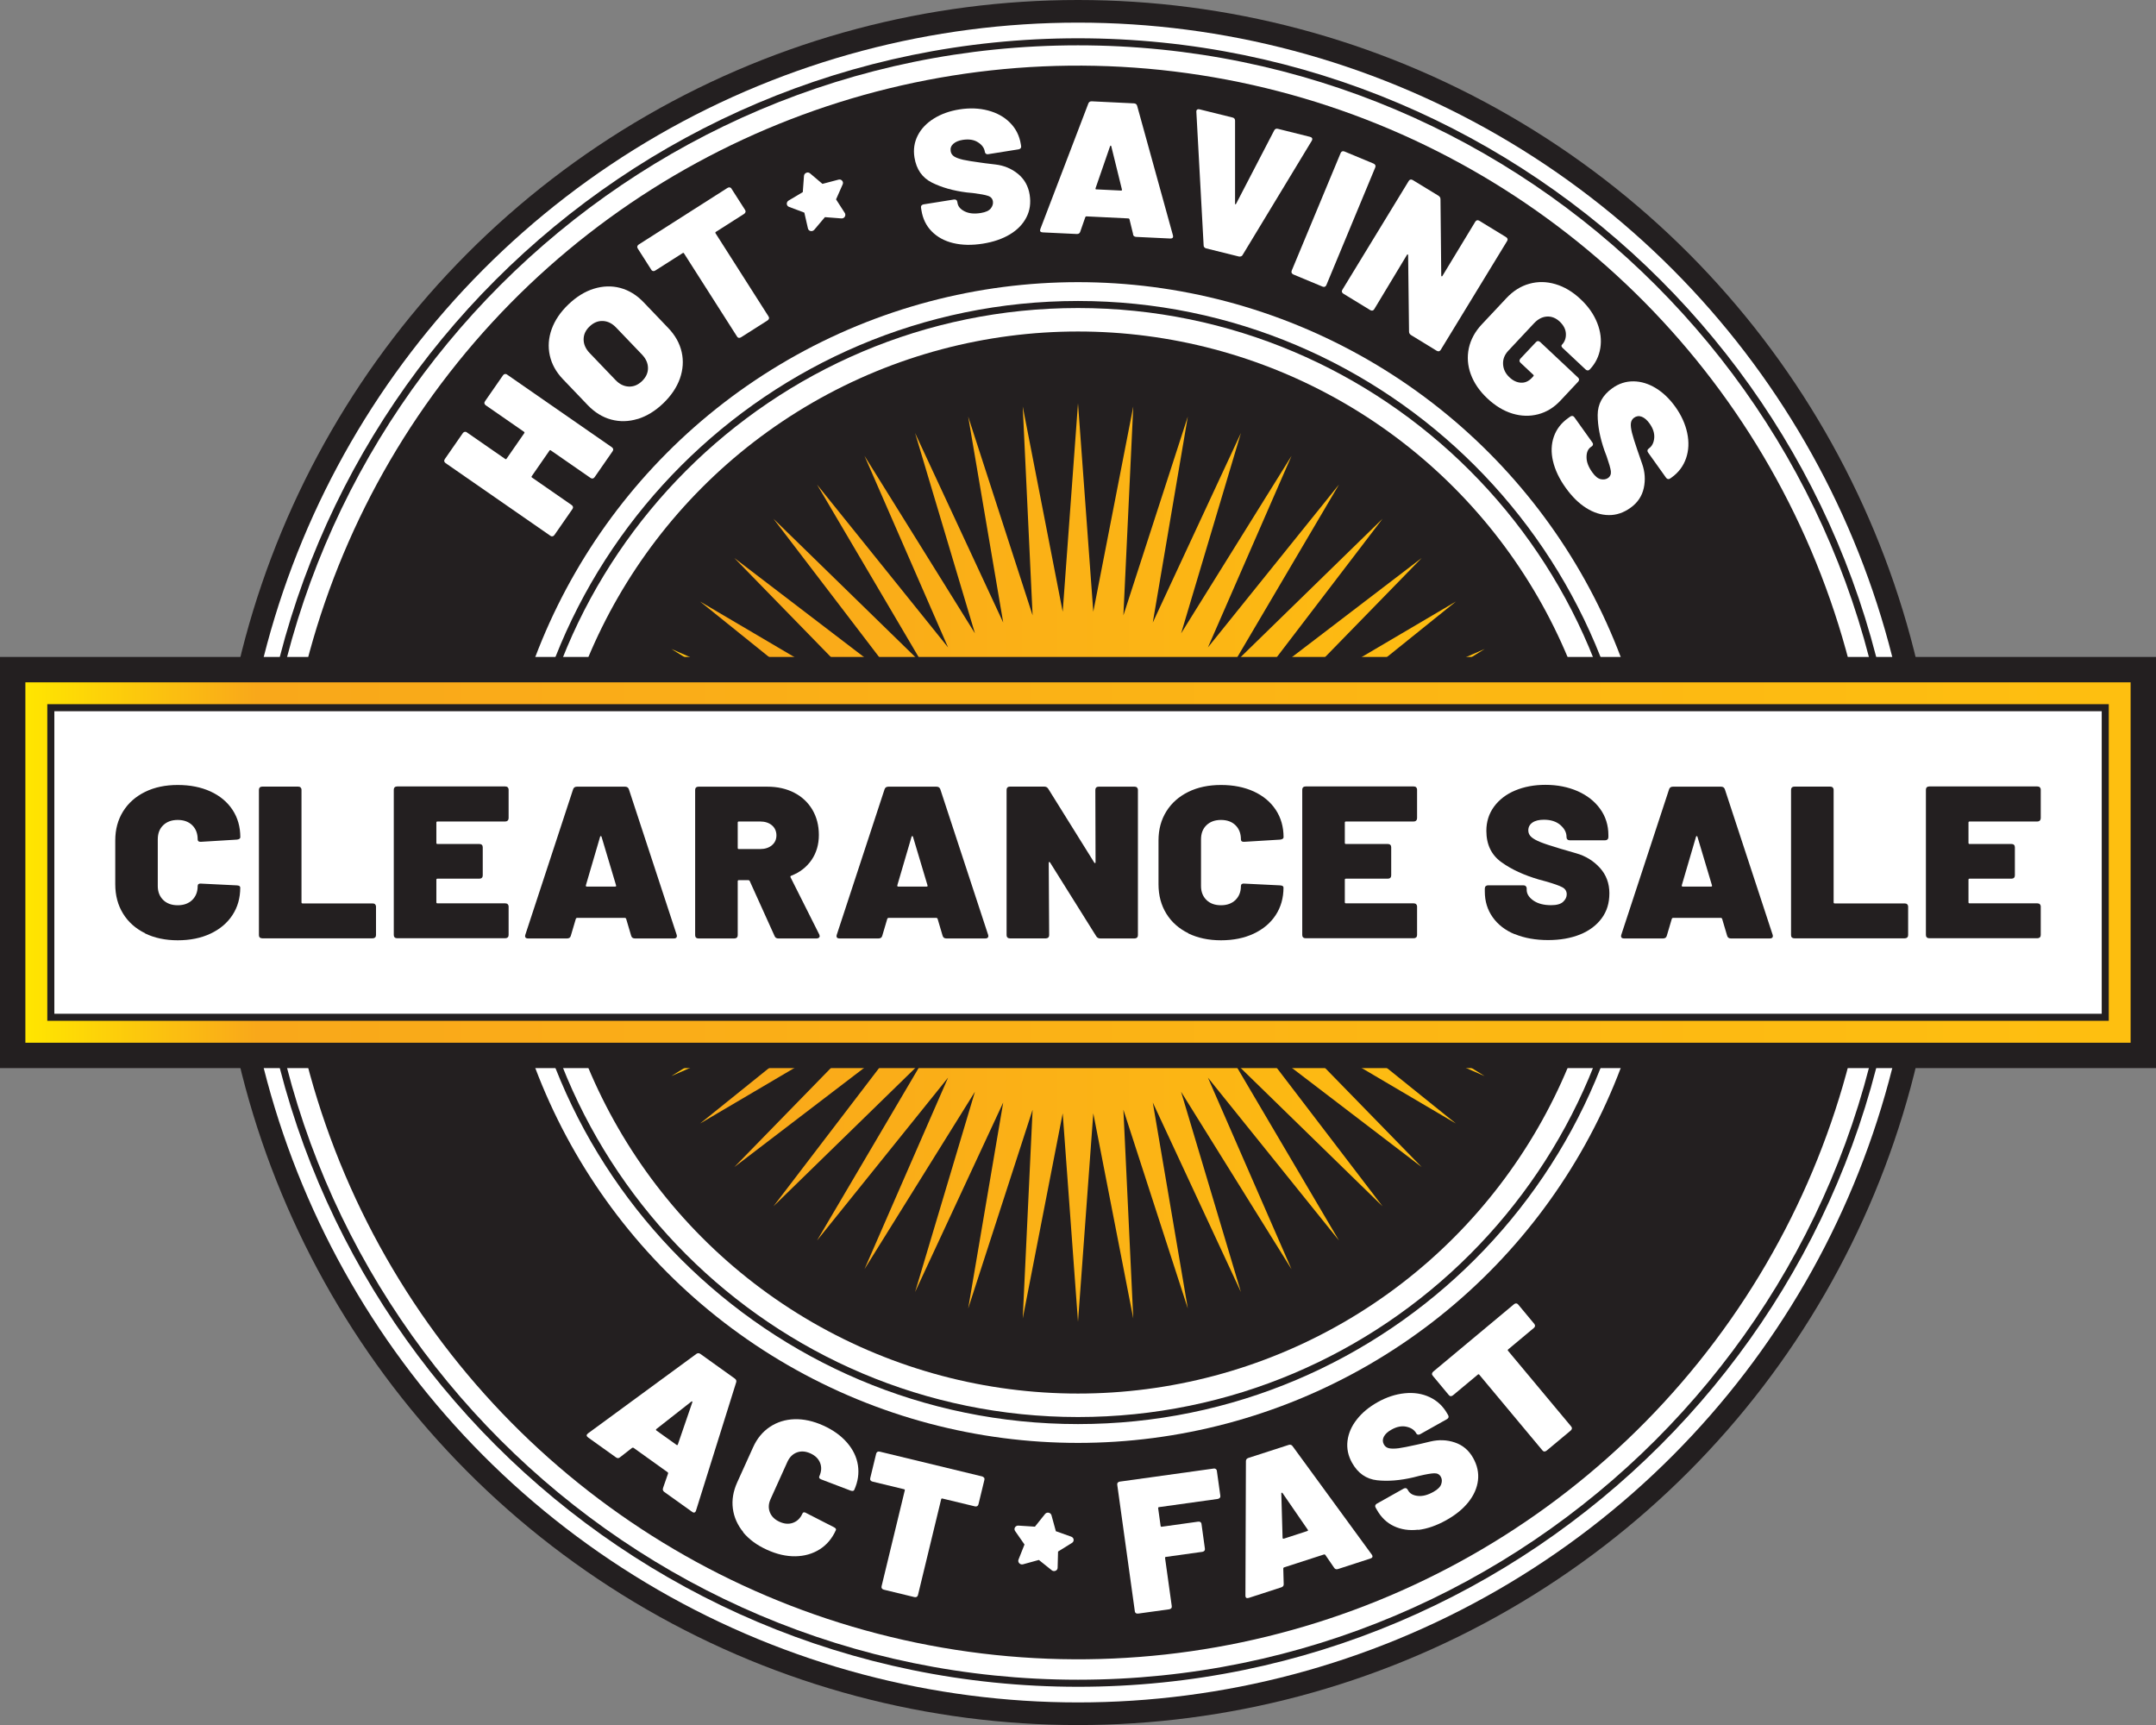 <?xml version="1.0" encoding="UTF-8"?>
<svg id="Layer_2" data-name="Layer 2" xmlns="http://www.w3.org/2000/svg" xmlns:xlink="http://www.w3.org/1999/xlink" viewBox="0 0 305.84 244.68">
  <rect x="0" y="0" width="305.84" height="244.68" fill="#808080" stroke="none"/>
  <defs>
    <style>
      .cls-1 {
        fill: url(#linear-gradient-2);
      }

      .cls-2 {
        fill: #231f20;
      }

      .cls-3 {
        fill: url(#linear-gradient);
      }

      .cls-4, .cls-5 {
        fill: #fff;
      }

      .cls-5 {
        stroke: #231f20;
        stroke-miterlimit: 10;
      }
    </style>
    <linearGradient id="linear-gradient" x1="87.78" y1="122.34" x2="218.06" y2="122.34" gradientUnits="userSpaceOnUse">
      <stop offset="0" stop-color="#ffe600"/>
      <stop offset=".11" stop-color="#f9a81a"/>
      <stop offset="1" stop-color="#febf10"/>
    </linearGradient>
    <linearGradient id="linear-gradient-2" x1="3.6" x2="302.24" xlink:href="#linear-gradient"/>
  </defs>
  <g id="Layer_1-2" data-name="Layer 1">
    <g>
      <circle class="cls-2" cx="152.92" cy="122.34" r="122.34"/>
      <circle class="cls-4" cx="152.92" cy="122.34" r="119.13"/>
      <path class="cls-2" d="M152.92,239.25c-64.47,0-116.91-52.45-116.91-116.91S88.45,5.43,152.92,5.43s116.91,52.45,116.91,116.91-52.45,116.91-116.91,116.91ZM152.92,6.43c-63.91,0-115.91,52-115.91,115.91s52,115.91,115.91,115.91,115.91-52,115.91-115.91S216.83,6.43,152.92,6.43Z"/>
      <circle class="cls-2" cx="152.92" cy="122.34" r="113.02" transform="translate(-33.85 63.44) rotate(-21.16)"/>
      <circle class="cls-4" cx="152.92" cy="122.34" r="82.32"/>
      <path class="cls-2" d="M152.92,201.99c-43.92,0-79.65-35.73-79.65-79.65s35.73-79.65,79.65-79.65,79.65,35.73,79.65,79.65-35.73,79.65-79.65,79.65ZM152.92,43.69c-43.37,0-78.65,35.28-78.65,78.65s35.28,78.65,78.65,78.65,78.65-35.28,78.65-78.65-35.29-78.65-78.65-78.65Z"/>
      <circle class="cls-2" cx="152.92" cy="122.34" r="75.32"/>
      <polygon class="cls-3" points="218.06 122.34 188.49 124.51 217.6 130.18 187.98 128.78 216.18 137.92 186.96 132.95 213.84 145.45 185.43 136.96 210.6 152.63 183.43 140.77 206.53 159.36 180.98 144.31 201.68 165.54 178.12 147.54 196.12 171.1 174.89 150.4 189.94 175.95 171.35 152.85 183.21 180.03 167.54 154.85 176.03 183.26 163.53 156.38 168.5 185.6 159.36 157.4 160.76 187.01 155.09 157.91 152.92 187.48 150.75 157.91 145.08 187.01 146.48 157.4 137.34 185.6 142.31 156.38 129.81 183.26 138.3 154.85 122.63 180.02 134.49 152.85 115.9 175.95 130.95 150.4 109.72 171.1 127.72 147.54 104.16 165.54 124.86 144.31 99.31 159.36 122.41 140.77 95.23 152.63 120.41 136.96 92 145.45 118.88 132.95 89.66 137.92 117.86 128.78 88.25 130.18 117.35 124.51 87.78 122.34 117.35 120.17 88.25 114.5 117.86 115.9 89.66 106.76 118.88 111.73 92 99.23 120.41 107.71 95.24 92.05 122.41 103.91 99.31 85.32 124.86 100.37 104.16 79.14 127.72 97.14 109.72 73.58 130.95 94.28 115.9 68.73 134.49 91.83 122.63 64.65 138.3 89.83 129.81 61.42 142.31 88.3 137.34 59.08 146.48 87.28 145.08 57.66 150.75 86.77 152.92 57.2 155.09 86.77 160.76 57.66 159.36 87.28 168.5 59.08 163.53 88.3 176.03 61.42 167.55 89.83 183.21 64.66 171.35 91.83 189.94 68.73 174.89 94.28 196.12 73.58 178.12 97.14 201.68 79.14 180.98 100.37 206.53 85.32 183.43 103.91 210.61 92.05 185.43 107.72 213.84 99.23 186.96 111.73 216.18 106.76 187.98 115.9 217.6 114.5 188.49 120.17 218.06 122.34"/>
      <rect class="cls-2" y="93.18" width="305.84" height="58.32"/>
      <rect class="cls-1" x="3.6" y="96.78" width="298.64" height="51.12"/>
      <rect class="cls-5" x="7.21" y="100.38" width="291.43" height="43.91"/>
      <g>
        <path class="cls-2" d="M20.58,132.37c-1.34-.66-2.38-1.58-3.12-2.78-.74-1.2-1.11-2.59-1.11-4.17v-6.21c0-1.56.37-2.93,1.11-4.12s1.78-2.11,3.12-2.77,2.89-.98,4.64-.98,3.3.31,4.64.92c1.34.62,2.38,1.48,3.12,2.6.74,1.12,1.11,2.42,1.11,3.89,0,.18-.16.3-.48.34l-5.08.31h-.1c-.26,0-.39-.11-.39-.34,0-.84-.26-1.51-.77-2.01-.51-.5-1.2-.75-2.06-.75s-1.54.25-2.06.75-.77,1.17-.77,2.01v6.61c0,.82.26,1.48.77,1.98.51.5,1.2.75,2.06.75s1.54-.25,2.06-.75c.51-.5.77-1.16.77-1.98,0-.12.04-.22.13-.28.09-.06.2-.08.35-.06l5.08.25c.32.02.48.12.48.31,0,1.48-.37,2.78-1.11,3.91-.74,1.13-1.78,2-3.12,2.63-1.34.63-2.89.94-4.64.94s-3.3-.33-4.64-.98Z"/>
        <path class="cls-2" d="M36.86,132.98c-.09-.08-.13-.19-.13-.34v-20.61c0-.14.04-.26.13-.34.08-.08.2-.12.35-.12h5.08c.15,0,.27.04.35.12.08.08.13.2.13.34v15.96c0,.1.05.15.16.15h9.93c.15,0,.27.04.35.12s.13.2.13.34v4.03c0,.14-.04.26-.13.34s-.2.12-.35.12h-15.65c-.15,0-.27-.04-.35-.12Z"/>
        <path class="cls-2" d="M72.02,116.4c-.09.08-.2.12-.35.12h-9.61c-.11,0-.16.05-.16.15v2.89c0,.1.05.15.16.15h5.94c.15,0,.27.04.35.12.09.08.13.2.13.34v4c0,.14-.04.26-.13.34-.08.08-.2.12-.35.12h-5.94c-.11,0-.16.05-.16.15v3.2c0,.1.05.15.16.15h9.61c.15,0,.27.04.35.12s.13.2.13.34v4.03c0,.14-.04.26-.13.34s-.2.12-.35.12h-15.33c-.15,0-.27-.04-.35-.12-.09-.08-.13-.19-.13-.34v-20.61c0-.14.04-.26.13-.34.08-.08.2-.12.35-.12h15.33c.15,0,.27.04.35.12s.13.2.13.34v4.03c0,.14-.04.26-.13.34Z"/>
        <path class="cls-2" d="M89.53,132.71l-.71-2.4c-.04-.08-.1-.12-.16-.12h-6.81c-.06,0-.12.04-.16.12l-.71,2.4c-.06.27-.25.4-.55.4h-5.49c-.38,0-.52-.17-.42-.52l6.78-20.64c.08-.25.27-.37.55-.37h6.81c.28,0,.46.12.55.37l6.78,20.64s.03.1.03.18c0,.23-.15.34-.45.34h-5.49c-.3,0-.48-.13-.55-.4ZM83.24,125.75h4.02c.13,0,.17-.06.13-.18l-2.06-6.89c-.02-.06-.05-.09-.1-.09s-.08.03-.1.09l-2.02,6.89c-.02.12.02.18.13.18Z"/>
        <path class="cls-2" d="M109.88,132.77l-3.53-7.81c-.04-.08-.11-.12-.19-.12h-1.35c-.11,0-.16.05-.16.15v7.66c0,.14-.04.26-.13.34-.09.08-.2.12-.35.12h-5.08c-.15,0-.27-.04-.35-.12-.09-.08-.13-.19-.13-.34v-20.61c0-.14.04-.26.13-.34.08-.08.2-.12.35-.12h9.74c1.46,0,2.74.29,3.84.86s1.96,1.38,2.57,2.41c.61,1.04.92,2.23.92,3.58s-.35,2.54-1.04,3.55c-.7,1.01-1.66,1.76-2.88,2.23-.11.04-.14.11-.1.22l4.08,8.12c.04.12.06.2.06.22,0,.1-.04.18-.13.25-.09.06-.19.09-.32.09h-5.4c-.28,0-.46-.11-.55-.34ZM104.65,116.68v3.6c0,.1.05.15.16.15h3.02c.68,0,1.24-.18,1.67-.54.43-.36.64-.83.64-1.4s-.21-1.07-.64-1.43c-.43-.36-.99-.54-1.67-.54h-3.02c-.11,0-.16.05-.16.15Z"/>
        <path class="cls-2" d="M133.71,132.71l-.71-2.4c-.04-.08-.1-.12-.16-.12h-6.81c-.06,0-.12.04-.16.12l-.71,2.4c-.06.27-.25.4-.55.4h-5.49c-.38,0-.52-.17-.42-.52l6.78-20.64c.08-.25.27-.37.55-.37h6.81c.28,0,.46.12.55.37l6.78,20.64s.03.1.03.18c0,.23-.15.34-.45.34h-5.49c-.3,0-.48-.13-.55-.4ZM127.42,125.75h4.02c.13,0,.17-.06.13-.18l-2.06-6.89c-.02-.06-.05-.09-.1-.09s-.08.03-.1.09l-2.02,6.89c-.02.12.02.18.13.18Z"/>
        <path class="cls-2" d="M155.51,111.7c.08-.08.2-.12.35-.12h5.08c.15,0,.27.04.35.12.08.08.13.2.13.34v20.61c0,.14-.04.26-.13.34-.09.08-.2.12-.35.12h-4.85c-.26,0-.45-.1-.58-.31l-6.55-10.46c-.04-.06-.09-.09-.13-.08-.04.01-.06.06-.06.14l.06,10.24c0,.14-.04.26-.13.34-.09.08-.2.12-.35.12h-5.08c-.15,0-.27-.04-.35-.12-.09-.08-.13-.19-.13-.34v-20.61c0-.14.04-.26.13-.34.08-.08.2-.12.35-.12h4.85c.26,0,.45.1.58.31l6.52,10.46c.04.06.08.09.13.08s.06-.06.06-.14l-.03-10.24c0-.14.04-.26.13-.34Z"/>
        <path class="cls-2" d="M168.57,132.37c-1.34-.66-2.38-1.58-3.12-2.78-.74-1.2-1.11-2.59-1.11-4.17v-6.21c0-1.56.37-2.93,1.11-4.12s1.78-2.11,3.12-2.77,2.89-.98,4.64-.98,3.3.31,4.64.92c1.34.62,2.38,1.48,3.12,2.6.74,1.12,1.11,2.42,1.11,3.89,0,.18-.16.3-.48.34l-5.08.31h-.1c-.26,0-.39-.11-.39-.34,0-.84-.26-1.51-.77-2.01-.51-.5-1.2-.75-2.06-.75s-1.54.25-2.06.75-.77,1.17-.77,2.01v6.61c0,.82.26,1.48.77,1.98.51.5,1.2.75,2.06.75s1.54-.25,2.06-.75c.51-.5.77-1.16.77-1.98,0-.12.04-.22.13-.28.09-.06.2-.08.35-.06l5.08.25c.32.02.48.12.48.31,0,1.48-.37,2.78-1.11,3.91-.74,1.13-1.78,2-3.12,2.63-1.34.63-2.89.94-4.64.94s-3.3-.33-4.64-.98Z"/>
        <path class="cls-2" d="M200.89,116.4c-.09.08-.2.12-.35.12h-9.61c-.11,0-.16.05-.16.15v2.89c0,.1.05.15.16.15h5.94c.15,0,.27.04.35.12.09.08.13.2.13.34v4c0,.14-.04.26-.13.34-.08.08-.2.12-.35.12h-5.94c-.11,0-.16.05-.16.15v3.2c0,.1.05.15.16.15h9.61c.15,0,.27.04.35.12s.13.2.13.34v4.03c0,.14-.04.26-.13.34s-.2.12-.35.12h-15.33c-.15,0-.27-.04-.35-.12-.09-.08-.13-.19-.13-.34v-20.61c0-.14.04-.26.13-.34.08-.08.2-.12.35-.12h15.33c.15,0,.27.04.35.12s.13.2.13.34v4.03c0,.14-.04.26-.13.34Z"/>
        <path class="cls-2" d="M214.87,132.51c-1.35-.56-2.39-1.37-3.13-2.42-.74-1.05-1.11-2.25-1.11-3.63v-.43c0-.14.04-.26.13-.34.09-.08.2-.12.35-.12h4.98c.15,0,.27.04.35.12.08.08.13.2.13.34v.18c0,.57.32,1.08.95,1.52.63.44,1.47.66,2.52.66.79,0,1.36-.16,1.7-.48s.51-.67.51-1.06c0-.45-.21-.79-.64-1.01-.43-.23-1.21-.5-2.35-.83l-.93-.25c-2.12-.62-3.9-1.43-5.33-2.46-1.44-1.03-2.15-2.51-2.15-4.46,0-1.29.36-2.43,1.09-3.43.73-.99,1.73-1.76,3-2.29,1.27-.53,2.7-.8,4.29-.8,1.67,0,3.19.3,4.55.89,1.36.6,2.43,1.44,3.21,2.52s1.17,2.33,1.17,3.72v.28c0,.14-.04.26-.13.34-.09.08-.2.12-.35.12h-4.98c-.15,0-.27-.04-.35-.12-.09-.08-.13-.19-.13-.34v-.03c0-.62-.29-1.17-.87-1.68-.58-.5-1.36-.75-2.34-.75-.69,0-1.23.13-1.62.4s-.59.64-.59,1.11c0,.37.14.68.43.94.29.26.73.5,1.33.74.6.24,1.52.54,2.76.91.17.06.93.28,2.27.66,1.34.38,2.46,1.07,3.36,2.06.9.99,1.35,2.2,1.35,3.61s-.36,2.56-1.09,3.55c-.73.99-1.75,1.76-3.05,2.29-1.31.53-2.83.8-4.56.8s-3.37-.28-4.72-.85Z"/>
        <path class="cls-2" d="M245,132.71l-.71-2.4c-.04-.08-.1-.12-.16-.12h-6.81c-.06,0-.12.04-.16.12l-.71,2.4c-.06.27-.25.4-.55.4h-5.49c-.38,0-.52-.17-.42-.52l6.78-20.64c.08-.25.27-.37.55-.37h6.81c.28,0,.46.12.55.37l6.78,20.64s.03.1.03.18c0,.23-.15.34-.45.34h-5.49c-.3,0-.48-.13-.55-.4ZM238.7,125.75h4.02c.13,0,.17-.06.13-.18l-2.06-6.89c-.02-.06-.05-.09-.1-.09s-.08.03-.1.09l-2.02,6.89c-.02.12.02.18.13.18Z"/>
        <path class="cls-2" d="M254.2,132.98c-.09-.08-.13-.19-.13-.34v-20.61c0-.14.04-.26.13-.34.08-.08.2-.12.35-.12h5.08c.15,0,.27.04.35.12.08.08.13.2.13.34v15.96c0,.1.05.15.16.15h9.93c.15,0,.27.04.35.12s.13.2.13.34v4.03c0,.14-.04.26-.13.34s-.2.12-.35.12h-15.65c-.15,0-.27-.04-.35-.12Z"/>
        <path class="cls-2" d="M289.36,116.4c-.09.08-.2.12-.35.12h-9.61c-.11,0-.16.05-.16.15v2.89c0,.1.05.15.16.15h5.94c.15,0,.27.04.35.12.09.08.13.2.13.34v4c0,.14-.04.26-.13.34-.08.08-.2.12-.35.12h-5.94c-.11,0-.16.05-.16.15v3.2c0,.1.05.15.16.15h9.61c.15,0,.27.04.35.12s.13.2.13.34v4.03c0,.14-.04.26-.13.34s-.2.12-.35.12h-15.33c-.15,0-.27-.04-.35-.12-.09-.08-.13-.19-.13-.34v-20.61c0-.14.04-.26.13-.34.08-.08.2-.12.35-.12h15.33c.15,0,.27.04.35.12s.13.2.13.34v4.03c0,.14-.04.26-.13.34Z"/>
      </g>
      <g>
        <path class="cls-4" d="M68.72,57.22c-.02-.1.01-.21.09-.32l2.54-3.66c.07-.11.16-.17.27-.19.1-.02.21,0,.31.08l14.87,10.31c.1.07.16.16.18.26.02.1-.01.21-.09.32l-2.54,3.66c-.08.11-.16.17-.27.19-.1.02-.2,0-.31-.08l-5.64-3.91c-.07-.05-.14-.04-.19.04l-2.51,3.62c-.05.08-.04.14.03.19l5.64,3.91c.1.07.16.16.18.26.02.1-.01.21-.09.32l-2.54,3.66c-.08.11-.16.17-.27.19-.1.02-.21,0-.31-.08l-14.87-10.31c-.1-.07-.16-.16-.18-.26s.01-.21.09-.32l2.54-3.66c.08-.11.16-.17.27-.19s.21,0,.31.08l5.44,3.77c.07.05.14.04.19-.04l2.51-3.62c.05-.08.04-.14-.03-.19l-5.44-3.77c-.1-.07-.16-.16-.18-.26Z"/>
        <path class="cls-4" d="M90.46,59.42c-1.28.39-2.53.42-3.76.09-1.23-.33-2.34-1.02-3.34-2.06l-3.51-3.67c-.97-1.01-1.59-2.14-1.86-3.37-.27-1.23-.18-2.48.27-3.73s1.24-2.42,2.37-3.5c1.14-1.09,2.35-1.84,3.62-2.23s2.52-.43,3.74-.11c1.22.33,2.32,1,3.29,2.01l3.51,3.67c1,1.04,1.63,2.18,1.91,3.42.28,1.24.19,2.49-.25,3.75-.45,1.26-1.24,2.44-2.38,3.53-1.13,1.08-2.33,1.81-3.61,2.21ZM91.92,52.22c0-.69-.28-1.33-.85-1.93l-3.66-3.82c-.57-.6-1.2-.91-1.89-.94-.69-.03-1.32.23-1.89.78-.56.53-.84,1.14-.84,1.83,0,.69.28,1.33.85,1.93l3.66,3.82c.57.6,1.2.91,1.89.94.69.03,1.31-.23,1.87-.76.57-.55.86-1.16.86-1.85Z"/>
        <path class="cls-4" d="M103.52,26.58c.1.02.19.08.25.19l1.92,3c.07.11.09.21.06.31-.02.1-.09.19-.2.26l-4,2.55c-.08.05-.09.11-.05.19l7.52,11.8c.07.11.09.21.06.31-.03.1-.09.19-.2.26l-3.76,2.39c-.11.07-.22.1-.32.08-.1-.02-.19-.08-.25-.19l-7.52-11.79c-.05-.08-.11-.09-.19-.04l-3.88,2.47c-.11.07-.22.1-.32.08-.1-.02-.19-.08-.25-.19l-1.92-3.01c-.07-.11-.09-.21-.06-.31.02-.1.09-.19.2-.26l12.58-8.02c.11-.07.22-.1.32-.08Z"/>
        <path class="cls-4" d="M135.22,34.48c-1.25-.3-2.26-.86-3.05-1.66s-1.27-1.8-1.46-2.99l-.06-.37c-.02-.12,0-.23.06-.31s.16-.13.29-.16l4.32-.69c.13-.02.24,0,.32.06.09.06.14.15.16.28l.03.16c.08.5.42.89,1.03,1.19s1.37.37,2.28.22c.69-.11,1.16-.33,1.41-.65.25-.32.35-.65.3-.99-.06-.39-.29-.66-.7-.79-.4-.14-1.12-.27-2.15-.4l-.84-.08c-1.92-.24-3.58-.71-4.96-1.4s-2.21-1.88-2.48-3.57c-.18-1.12-.02-2.16.47-3.12s1.26-1.76,2.29-2.4c1.03-.64,2.23-1.07,3.61-1.29,1.45-.23,2.8-.18,4.06.15,1.26.33,2.31.91,3.13,1.74.83.83,1.34,1.86,1.53,3.06l.04.24c.02.12,0,.23-.06.31-.06.08-.16.13-.29.16l-4.32.69c-.13.02-.24,0-.32-.06-.08-.06-.14-.15-.16-.28v-.03c-.09-.53-.42-.98-.99-1.33-.57-.36-1.28-.46-2.14-.33-.59.09-1.04.29-1.35.57-.31.29-.43.63-.36,1.04.05.32.22.57.5.75.29.18.71.33,1.26.46.55.12,1.39.26,2.52.41.16.03.84.12,2.06.26,1.21.14,2.28.58,3.19,1.32s1.47,1.72,1.67,2.95c.19,1.19.04,2.27-.46,3.23-.49.96-1.27,1.77-2.33,2.41-1.06.64-2.34,1.08-3.84,1.32-1.56.25-2.96.22-4.21-.08Z"/>
        <path class="cls-4" d="M160.74,33.22l-.52-2.13c-.03-.07-.08-.11-.14-.11l-5.97-.29c-.06,0-.1.03-.15.1l-.72,2.07c-.07.23-.23.34-.5.33l-4.82-.23c-.34-.02-.45-.17-.34-.48l6.81-17.81c.08-.21.25-.31.49-.3l5.97.29c.24.01.4.13.46.35l5.08,18.38s.02.09.02.16c0,.2-.15.29-.41.28l-4.82-.23c-.26-.01-.42-.14-.46-.37ZM155.51,26.86l3.52.17c.11,0,.15-.05.12-.16l-1.51-6.13c-.02-.05-.04-.08-.08-.08-.04,0-.07.02-.09.08l-2.06,5.96c-.02.11.01.16.1.17Z"/>
        <path class="cls-4" d="M170.84,35.06c-.08-.08-.11-.18-.1-.29l-1.03-18.9s0-.08,0-.14c.05-.21.21-.28.46-.22l4.68,1.16c.24.06.35.21.35.45v11.74c-.01.07,0,.12.04.12.04,0,.07-.02.11-.08l5.4-10.4c.11-.21.29-.29.52-.23l4.57,1.14c.15.04.24.1.29.2.04.09.03.21-.04.34l-9.81,16.2c-.04.1-.12.17-.23.21-.11.04-.21.04-.32.02l-4.63-1.15c-.11-.03-.2-.08-.28-.17Z"/>
        <path class="cls-4" d="M183.23,38.72c-.04-.1-.04-.2,0-.32l6.95-16.7c.05-.12.12-.19.22-.23.1-.04.21-.03.33.02l4.11,1.71c.12.05.2.12.25.22s.04.2,0,.32l-6.94,16.7c-.05.12-.12.19-.22.23-.1.04-.21.03-.33-.02l-4.11-1.71c-.12-.05-.2-.12-.25-.22Z"/>
        <path class="cls-4" d="M209.52,31.24c.1-.02.21,0,.32.07l3.8,2.32c.11.07.18.15.21.25.03.1,0,.21-.06.31l-9.42,15.44c-.07.11-.15.17-.25.19s-.21,0-.32-.07l-3.63-2.22c-.19-.12-.29-.28-.29-.5l-.13-10.83c0-.07-.02-.1-.06-.12-.04-.01-.07.01-.11.08l-4.64,7.7c-.07.11-.15.17-.25.19-.1.02-.21,0-.32-.07l-3.8-2.32c-.11-.07-.18-.15-.21-.25-.03-.1,0-.2.06-.31l9.42-15.44c.07-.11.15-.17.25-.19.1-.02.21,0,.32.07l3.64,2.22c.19.12.29.28.29.5l.11,10.82c0,.07.02.1.06.12s.07-.01.11-.07l4.66-7.69c.07-.11.15-.17.25-.19Z"/>
        <path class="cls-4" d="M208.64,53.09c-.45-1.24-.54-2.47-.28-3.7.27-1.23.88-2.36,1.84-3.38l3.49-3.72c.96-1.02,2.04-1.71,3.25-2.04,1.21-.34,2.44-.32,3.7.05,1.26.37,2.46,1.08,3.58,2.14,1.1,1.03,1.88,2.16,2.36,3.38.48,1.22.62,2.41.43,3.57-.19,1.15-.68,2.15-1.47,2.99l-.02.02c-.09.09-.18.14-.29.14-.1,0-.21-.04-.3-.13l-3.23-3.03c-.21-.19-.25-.35-.14-.47.41-.43.6-.96.57-1.58-.03-.62-.32-1.19-.88-1.72-.55-.51-1.15-.75-1.81-.71s-1.25.35-1.8.92l-3.69,3.94c-.53.57-.77,1.2-.73,1.91s.35,1.33.91,1.85c.51.48,1.05.73,1.62.76s1.08-.19,1.53-.66l.24-.26c.06-.07.06-.13-.01-.2l-1.81-1.7c-.1-.09-.15-.19-.15-.29,0-.1.04-.2.12-.29l2.22-2.36c.09-.09.18-.14.29-.14.1,0,.2.04.3.13l5.37,5.04c.1.09.15.19.15.29,0,.1-.04.2-.12.29l-2.53,2.7c-.91.97-1.96,1.62-3.15,1.93s-2.41.28-3.66-.1c-1.25-.38-2.43-1.1-3.54-2.14-1.12-1.05-1.91-2.2-2.36-3.44Z"/>
        <path class="cls-4" d="M220.3,65.41c-.29-1.25-.25-2.41.12-3.47.37-1.06,1.04-1.94,2.03-2.64l.31-.22c.1-.07.2-.1.31-.08.1.02.19.08.27.19l2.54,3.56c.08.11.11.21.09.31-.02.1-.07.19-.18.26l-.13.09c-.41.29-.61.78-.6,1.45,0,.68.28,1.39.82,2.14.4.57.81.89,1.21.97.4.08.74.02,1.02-.17.32-.23.45-.56.4-.98-.06-.42-.26-1.12-.6-2.1l-.3-.79c-.64-1.83-.97-3.52-.97-5.06,0-1.55.69-2.82,2.08-3.81.92-.66,1.92-.98,3.01-.97,1.08.01,2.14.34,3.17.97s1.95,1.52,2.76,2.65c.85,1.19,1.41,2.43,1.68,3.7.27,1.28.22,2.47-.16,3.58s-1.06,2.03-2.06,2.74l-.2.14c-.1.07-.21.1-.31.08-.1-.02-.19-.08-.27-.19l-2.54-3.56c-.08-.11-.11-.21-.09-.32.01-.1.07-.19.18-.26l.02-.02c.44-.31.69-.81.75-1.47.06-.67-.16-1.36-.66-2.06-.35-.49-.72-.81-1.11-.96-.39-.15-.76-.1-1.09.14-.26.19-.41.45-.45.79-.04.34.02.78.15,1.33.14.55.39,1.36.76,2.44.04.15.27.81.68,1.96.41,1.15.49,2.3.24,3.45-.25,1.15-.88,2.09-1.89,2.81-.98.7-2.01,1.05-3.09,1.03-1.08-.01-2.15-.35-3.19-1.01-1.05-.66-2.01-1.61-2.9-2.85-.92-1.28-1.52-2.55-1.81-3.8Z"/>
      </g>
      <g>
        <path class="cls-4" d="M94.05,211.07l.72-2.07c.01-.08,0-.14-.05-.17l-4.86-3.48s-.11-.03-.18,0l-1.73,1.35c-.18.16-.38.16-.59,0l-3.92-2.8c-.28-.2-.29-.39-.03-.59l15.38-11.28c.19-.13.38-.13.58.02l4.86,3.48c.2.14.27.32.2.54l-5.7,18.2s-.03.09-.07.15c-.12.16-.28.17-.49.01l-3.92-2.8c-.21-.15-.28-.34-.19-.56ZM93.1,202.89l2.87,2.05c.09.07.15.04.19-.07l2.05-5.97c.02-.05,0-.09-.02-.12-.03-.02-.07-.02-.12.02l-4.96,3.89c-.08.08-.08.14,0,.2Z"/>
        <path class="cls-4" d="M105.45,217.33c-.83-1.01-1.33-2.13-1.49-3.35-.16-1.23.05-2.47.62-3.73l2.25-4.97c.56-1.25,1.36-2.21,2.38-2.89s2.19-1.05,3.49-1.09c1.31-.04,2.67.26,4.07.89s2.53,1.44,3.38,2.42c.85.98,1.37,2.04,1.55,3.21s.01,2.33-.52,3.51c-.07.15-.24.18-.51.1l-4.17-1.59-.08-.04c-.21-.09-.27-.23-.19-.41.3-.67.34-1.3.11-1.89s-.69-1.04-1.37-1.35c-.69-.31-1.32-.36-1.92-.14-.59.22-1.04.66-1.35,1.33l-2.39,5.29c-.3.66-.33,1.28-.1,1.87.23.59.69,1.04,1.37,1.35.69.31,1.32.36,1.92.14.59-.22,1.04-.65,1.33-1.31.04-.1.11-.16.2-.17.09-.02.19,0,.3.08l3.97,2.03c.25.13.34.27.27.42-.53,1.18-1.3,2.09-2.3,2.72-1,.63-2.15.96-3.44.98-1.3.02-2.65-.29-4.05-.93-1.41-.64-2.52-1.46-3.36-2.47Z"/>
        <path class="cls-4" d="M139.6,209.6c.06.09.07.19.04.31l-.84,3.46c-.03.12-.09.21-.18.26-.09.05-.2.06-.33.03l-4.61-1.11c-.09-.02-.15.01-.17.1l-3.29,13.59c-.03.12-.09.21-.18.26-.09.05-.2.06-.33.03l-4.33-1.05c-.13-.03-.22-.09-.28-.18-.06-.09-.07-.19-.04-.32l3.29-13.59c.02-.09-.01-.14-.11-.16l-4.47-1.08c-.13-.03-.22-.09-.28-.18-.06-.09-.07-.19-.04-.32l.84-3.46c.03-.12.09-.21.18-.26.09-.05.2-.06.33-.03l14.5,3.51c.13.03.22.09.28.18Z"/>
        <path class="cls-4" d="M173.02,212.46c-.06.08-.16.13-.29.15l-8.32,1.16c-.09.01-.13.06-.12.15l.35,2.51c.01.09.06.13.16.12l5.17-.72c.13-.02.24,0,.32.06.08.06.14.15.15.28l.48,3.48c.02.12,0,.23-.07.31-.07.08-.16.13-.29.15l-5.17.72c-.09.01-.13.06-.12.15l.95,6.82c.02.12,0,.23-.07.31-.07.08-.16.13-.29.15l-4.41.61c-.13.02-.24,0-.32-.06-.08-.06-.14-.15-.15-.28l-2.49-17.92c-.02-.12,0-.23.07-.31.06-.08.16-.13.29-.15l13.3-1.85c.13-.02.24,0,.32.06.08.06.14.15.15.28l.49,3.5c.02.12,0,.23-.07.31Z"/>
        <path class="cls-4" d="M189.24,222.35l-1.24-1.81c-.06-.06-.11-.08-.17-.06l-5.69,1.84c-.05.02-.09.07-.1.15l.06,2.2c.02.24-.1.4-.35.48l-4.59,1.49c-.32.1-.49,0-.49-.32l.07-19.07c0-.23.12-.38.36-.46l5.69-1.84c.23-.08.42-.02.56.16l11.25,15.4s.05.08.08.15c.06.19-.03.32-.28.4l-4.59,1.49c-.25.08-.44.02-.56-.19ZM182.1,218.25l3.35-1.09c.11-.04.13-.1.06-.19l-3.58-5.2s-.07-.06-.11-.05c-.04.01-.05.05-.06.1l.18,6.3c.01.11.07.15.16.12Z"/>
        <path class="cls-4" d="M201.18,216.97c-1.28.15-2.42-.02-3.44-.5s-1.82-1.25-2.41-2.3l-.19-.33c-.06-.11-.08-.21-.05-.31.03-.1.1-.18.22-.25l3.81-2.14c.12-.06.22-.08.32-.06.1.03.18.09.24.2l.08.14c.25.44.71.69,1.38.76.67.07,1.41-.13,2.21-.58.61-.34.97-.71,1.1-1.1s.11-.74-.06-1.03c-.19-.35-.5-.51-.93-.5-.42.01-1.14.13-2.15.37l-.82.21c-1.89.44-3.6.58-5.14.41s-2.73-1-3.56-2.49c-.55-.99-.77-2.02-.64-3.09.13-1.07.57-2.09,1.32-3.04.75-.96,1.73-1.77,2.94-2.45,1.28-.72,2.57-1.14,3.86-1.27,1.3-.13,2.48.05,3.54.55,1.06.5,1.9,1.28,2.5,2.35l.12.21c.06.11.08.21.05.31s-.1.18-.22.25l-3.81,2.14c-.12.06-.22.08-.32.06-.1-.03-.18-.09-.24-.2v-.02c-.28-.47-.74-.77-1.4-.91-.66-.14-1.37,0-2.12.43-.53.29-.88.63-1.07,1-.19.38-.18.74.02,1.1.16.28.4.46.73.53.33.07.78.07,1.34,0,.56-.08,1.4-.24,2.51-.49.16-.03.83-.18,2.02-.47,1.19-.28,2.34-.24,3.46.14,1.12.38,1.98,1.1,2.59,2.19.59,1.05.82,2.11.69,3.19-.13,1.07-.58,2.1-1.35,3.07-.77.97-1.82,1.83-3.15,2.57-1.38.77-2.7,1.23-3.98,1.38Z"/>
        <path class="cls-4" d="M215.09,184.88c.1,0,.2.06.28.16l2.28,2.74c.08.1.11.2.1.3-.01.1-.07.2-.17.28l-3.64,3.04c-.07.06-.08.12-.02.19l8.96,10.74c.08.1.12.2.1.3-.01.1-.07.2-.17.28l-3.42,2.85c-.1.08-.2.12-.31.12-.1,0-.2-.06-.28-.16l-8.96-10.74c-.06-.07-.12-.07-.2-.01l-3.53,2.94c-.1.08-.2.12-.31.12-.1,0-.2-.06-.28-.16l-2.28-2.74c-.08-.1-.12-.2-.1-.3s.07-.2.17-.28l11.46-9.56c.1-.08.2-.12.31-.12Z"/>
      </g>
      <path class="cls-4" d="M116.67,26.08l2.28-.6c.19-.05.39,0,.51.15.13.14.16.34.08.52l-.94,2.13,1.24,1.93c.1.16.1.36,0,.53s-.3.26-.49.24l-2.33-.18-1.51,1.79c-.13.15-.33.22-.52.18-.19-.04-.34-.18-.38-.37l-.51-2.24-2.18-.82c-.18-.07-.3-.23-.31-.42s.09-.37.25-.47l2.02-1.2.17-2.3c.01-.19.14-.36.32-.44s.39-.05.54.08l1.76,1.49Z"/>
      <path class="cls-4" d="M149.74,217.17l2.22.79c.19.07.32.23.34.41.02.19-.06.37-.23.47l-1.98,1.23-.06,2.3c0,.19-.12.36-.3.43s-.39.05-.54-.08l-1.82-1.46-2.25.62c-.19.05-.39,0-.53-.15-.14-.14-.18-.34-.11-.52l.85-2.14-1.33-1.91c-.11-.16-.12-.36-.02-.52s.28-.26.48-.25l2.35.15,1.44-1.8c.12-.15.32-.22.51-.18s.35.18.4.37l.61,2.22Z"/>
    </g>
  </g>
</svg>